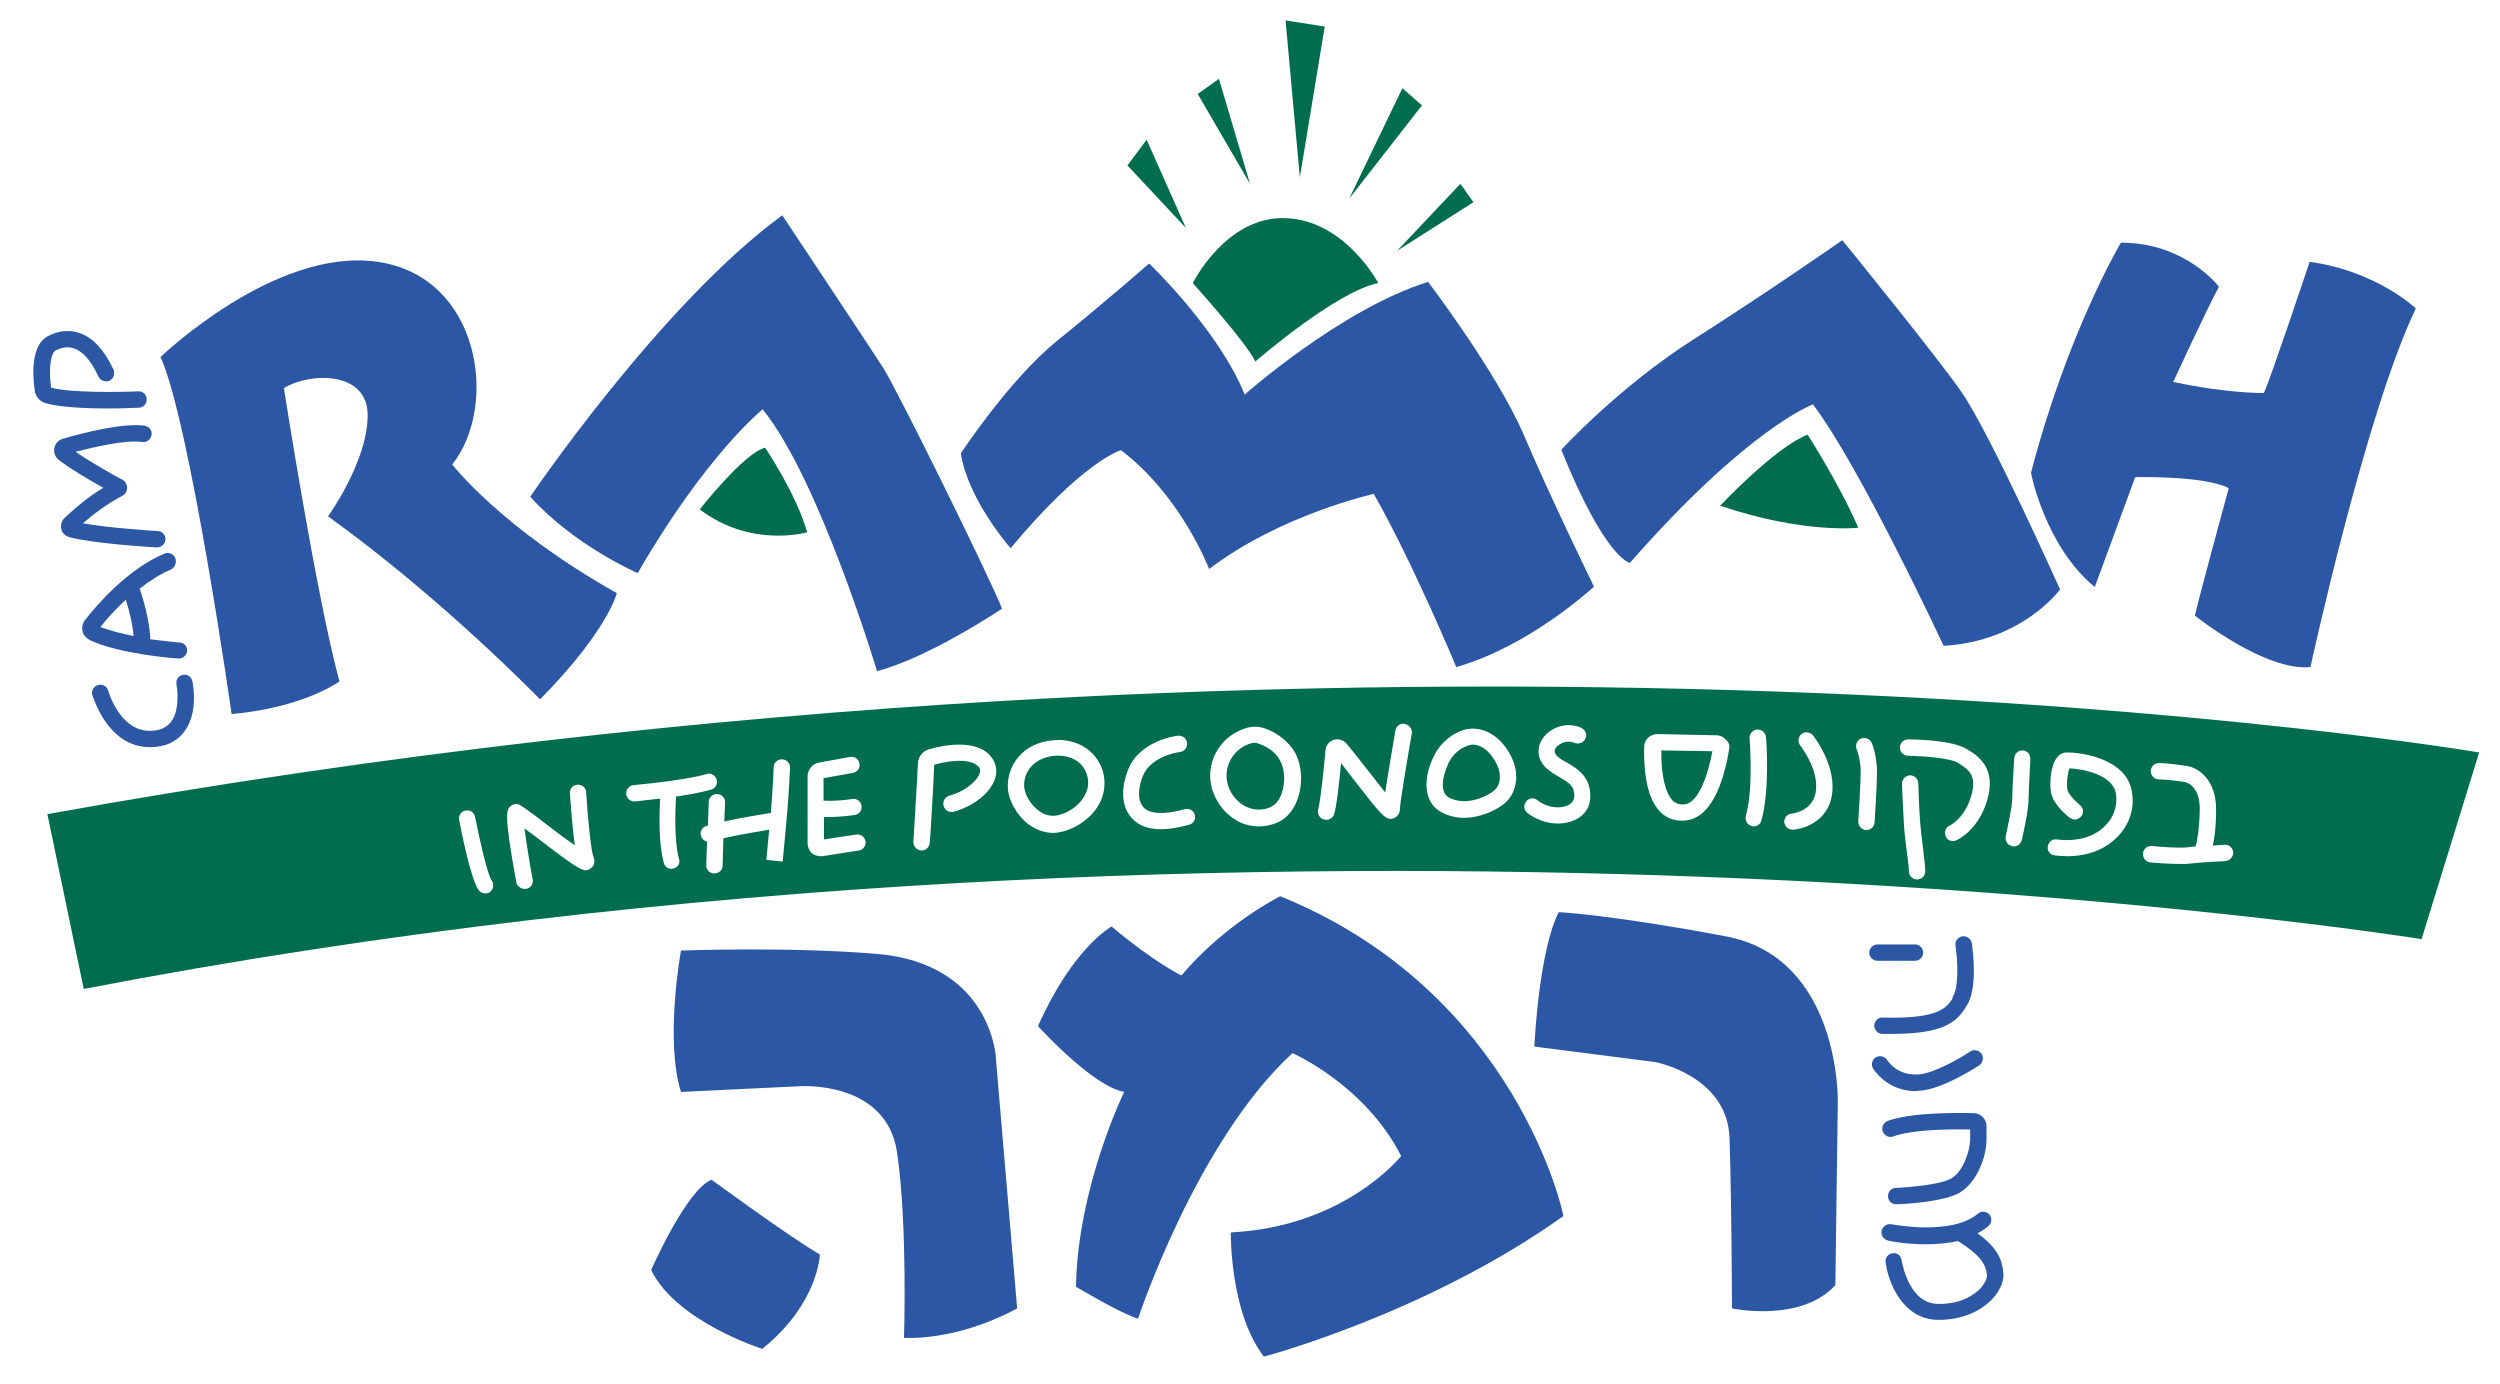<?xml version="1.0" encoding="UTF-8"?>
<svg xmlns="http://www.w3.org/2000/svg" xmlns:xlink="http://www.w3.org/1999/xlink" version="1.1" id="Layer_1" x="0px" y="0px" viewBox="0 0 612 338.8" style="enable-background:new 0 0 612 338.8;" xml:space="preserve">
<style type="text/css">
	.st0{fill:#2C57A5;}
	.st1{fill:#006E4D;}
</style>
<g>
	<path class="st0" d="M512.8,143.7l9.9-26.9c0,0,17-0.4,22.9,2.7c0,0-6.7,24.5-8.3,31.2c0,0,17.1,13.7,28.3,12.6   c0,0,13.5-62.2,25.8-87.8c0,0-9.7-9.2-26-11.4c0,0-9.9,29.6-11.2,32.1c0,0-8.5,0.2-22.2-2.7c0,0,8.3-18,11.2-23.3   c0,0-8.1-10.8-24-10.8c0,0-13,21.8-22,56.3C497.1,115.7,500.7,133.8,512.8,143.7z"></path>
	<path class="st0" d="M399,137.8c29-33.1,44.8-38.8,44.8-38.8c11.4,14.9,32,59.1,32,59.1c19.3-1.1,28.5-13.8,28.5-13.8   s-17.1-38.2-24.1-48.3c-5.7-8.3-29.2-37.2-29.2-37.2S433.1,71.3,414.7,83s-32.5,27.1-32.5,27.1C393,136.9,399,137.8,399,137.8z"></path>
	<path class="st1" d="M421.1,123.8c20.3,6.9,33.8,5.4,33.8,5.4c-4.5-10.5-12.4-22.8-12.4-22.8C434.5,109.5,421.1,123.8,421.1,123.8z   "></path>
	<path class="st0" d="M274.4,110.2c14.8,11.2,21.6,29.1,21.6,29.1c17.4-13.3,40.3-18.4,40.3-18.4c9.7,17.1,20.2,42.4,20.2,42.4   c18.2-5.2,33.7-19.7,33.7-19.7s-10.7-21.9-17.2-37.2c-6.6-15.3-23.4-37.4-23.4-37.4c-21.4,6.7-44.9,27.6-44.9,27.6   c-6.4-15.9-23.4-32.1-23.4-32.1s-10.7,9.4-22.5,18.9c-11.8,9.6-23.6,27.6-23.6,27.6c1.9,11.6,12.2,23.2,12.2,23.2   C265.2,112.8,274.4,110.2,274.4,110.2z"></path>
	<path class="st1" d="M337.4,69.3c0,0-8.1-15.4-22.7-15.9S292,69.3,292,69.3s13.4,14.9,15.3,19.2C307.3,88.5,327.1,71.3,337.4,69.3z   "></path>
	<polygon class="st1" points="280.7,34.2 276,40.5 290.3,55.8  "></polygon>
	<polygon class="st1" points="298.4,19.3 293.2,23 306,45  "></polygon>
	<polygon class="st1" points="324.3,6.5 314.7,5 318.2,43.4  "></polygon>
	<polygon class="st1" points="343.3,21.6 330.3,48.6 348.1,25.8  "></polygon>
	<polygon class="st1" points="360.7,49.5 357.5,45 342,61.4  "></polygon>
	<path class="st0" d="M156.1,140.3c16.9-29.2,30.6-40.1,30.6-40.1c13.9,17.1,28,64.1,28,64.1c12.9-3.4,30.6-15.3,30.6-15.3   c-3.2-8.1-25.8-53.8-29-58.8c-3.2-5-24.8-37.5-24.8-37.5c-29.8,21.8-61.7,68.9-61.7,68.9C140.6,133.6,156.1,140.3,156.1,140.3z"></path>
	<path class="st1" d="M171.3,124.7c12.6,9.6,26.3,5.6,26.3,5.6c-2.7-9.5-10.3-20.7-10.3-20.7C182.2,110.8,171.3,124.7,171.3,124.7z"></path>
	<path class="st0" d="M83.1,166.8c-5.7-20.9-13.6-71.8-13.6-71.8c6.4-3.9,20.8-4.3,20.5,7c-0.2,11.3-9.7,24.4-9.7,24.4   c28.1,20.2,51.9,44.8,51.9,44.8c16.6-16.8,18.8-26,18.8-26c-28.3-15.9-40.3-31.5-40.3-31.5c11.4-14.3,7-45.9-18.2-49.6   c-25.2-3.7-53.2,23.3-53.2,23.3c7.2,15.8,17.4,87.4,17.4,87.4C74.5,173.2,83.1,166.8,83.1,166.8z"></path>
	<path class="st0" d="M159.4,310.9c6.2,12.7,27.2,19.3,27.2,19.3c13.8-11.1,14.1-23.1,14.1-23.1c-7.3-4.2-26.5-18.3-26.5-18.3   C168.1,291.1,159.4,310.9,159.4,310.9z"></path>
	<path class="st0" d="M214.5,233.5c-21.6-1.8-47.8-0.8-47.8-0.8s-4,21.9,0,34.6l29.3-1.4c0,0,21-1.4,23.6,16.2   c2.6,17.7,1.7,45.4,1.7,45.4s12.5,1,27.7-7.2l-5.2-61.1C243.9,259.3,242.9,235.8,214.5,233.5z"></path>
	<path class="st0" d="M313.4,219.4c0,0-13.4,6.6-24.2,19.4c0,0-6.8-3.3-17.1-12c0,0-9.5,5.2-18,24.4c0,0,13.3,14.7,21.1,16.1   c0,0-11.4,23.3-11.8,47.7c0,0,11.2,6.7,15.2,7.8c0,0,14.3-43.4,37.8-65c0,0,17.8,7.8,26.6,25.2c0,0-13.7,17.3-41.7,18.7   c0,0-0.3,19.5,8.1,30.4c0,0,39.8-10.5,73.3-34.4C382.9,297.7,371.4,242.9,313.4,219.4z"></path>
	<path class="st0" d="M422.4,229.2c-28.1-5.3-40.8-5.9-40.8-5.9s-4.5,7.1-6,32.9l29.6,3.8c0,0,17.8,3.3,18.2,18.8   c0.5,15.5,0.6,41.5,0.6,41.5s16.8,3.6,25.3-5.7l0.6-45.1C449.9,269.5,450.5,234.4,422.4,229.2z"></path>
	<path class="st0" d="M484.1,301.9c1-0.5,1.9-1.1,2.7-1.8c0.8-0.7,0.9-2,0.2-2.8c-0.7-0.8-2-0.9-2.8-0.2c-6.5,5.5-21,2.6-21.2,2.6   c-1.1-0.2-2.1,0.5-2.4,1.6c-0.2,1.1,0.5,2.1,1.6,2.4c0.3,0.1,4.3,0.9,9.2,0.9c2.5,0,5.3-0.2,7.9-0.8c0.1,0.1,0.2,0.2,0.3,0.2   c5.2,3.3,6.5,5.5,6.8,8c0.1,0.7-0.3,1.9-1.5,3.3c-1.1,1.2-4.3,4-10.5,3.9c-7.3-0.1-8.8-10.5-8.9-10.7c-0.1-1.1-1.1-1.9-2.2-1.7   c-1.1,0.1-1.9,1.2-1.7,2.2c0.6,4.8,4.1,14,12.8,14.1c0.1,0,0.2,0,0.3,0c5.3,0,10.1-1.9,13.2-5.3c1.8-2,2.8-4.4,2.5-6.4   C490.1,307.7,488.2,304.9,484.1,301.9z"></path>
	<path class="st0" d="M477.8,288.4c-2.3,1.5-9.6,2.2-13.7,2.4c-1.1,0-2,1-1.9,2.1c0,1.1,0.9,1.9,2,1.9c0,0,0,0,0.1,0   c1.2,0,11.8-0.5,15.7-3c4.3-2.8,6.3-9.1,6.3-12.8v-3.3c0-1.7-1.4-3.2-3.1-3.2c-4.4-0.1-15.4-0.2-21.1,1.9c-1,0.4-1.6,1.5-1.2,2.6   c0.4,1,1.5,1.6,2.6,1.2c4.8-1.8,14.9-1.8,18.8-1.7v2.5C482.2,281.7,480.7,286.6,477.8,288.4z"></path>
	<path class="st0" d="M470.1,267c5.6-0.4,14.1-6,14.4-6.2c0.9-0.6,1.2-1.9,0.6-2.8c-0.6-0.9-1.9-1.2-2.8-0.6   c-2.2,1.5-8.7,5.3-12.5,5.6c-4.7,0.4-7.1-2.4-7.9-3.6c-0.6-0.9-1.9-1.1-2.8-0.5c-0.9,0.6-1.1,1.9-0.5,2.8c1.2,1.7,4.4,5.4,10.4,5.4   C469.3,267,469.7,267,470.1,267z"></path>
	<path class="st0" d="M477.8,244.7c-1.3,1.9-3.2,4.8-16.9,4.4c-1.1-0.1-2,0.8-2.1,1.9c0,1.1,0.8,2,1.9,2.1c0.9,0,1.8,0,2.6,0   c12.5,0,15.6-3,17.7-6.2c0.1-0.2,0.2-0.3,0.3-0.5c2.9-4,1.7-13.6,1.4-15.5c-0.2-1.1-1.2-1.8-2.3-1.7c-1.1,0.2-1.9,1.2-1.7,2.3   c0.6,4,0.8,10.5-0.7,12.5C478.1,244.3,477.9,244.5,477.8,244.7z"></path>
	<path class="st0" d="M468.8,231.2h-9.2c-1.1,0-2,0.9-2,2s0.9,2,2,2h9.2c1.1,0,2-0.9,2-2S469.9,231.2,468.8,231.2z"></path>
	<path class="st0" d="M36.7,182.9c0,0,0.1,0,0.1,0c3.5,0,6.2-1.2,8-3.4c3.4-4.1,2.8-10.2,2.3-12.7c-0.2-1.1-1.2-1.8-2.3-1.6   c-1.1,0.2-1.8,1.2-1.6,2.3c0.5,3.1,0.4,7.2-1.5,9.4c-1.1,1.3-2.7,2-5,2c0,0-0.1,0-0.1,0c-7.3,0-10.1-9.7-10.1-9.8   c-0.3-1.1-1.4-1.7-2.5-1.4c-1.1,0.3-1.7,1.4-1.4,2.5C22.9,170.7,26.3,182.9,36.7,182.9z"></path>
	<path class="st0" d="M42.9,136.6c-0.4-1-1.6-1.5-2.6-1.1c-9.1,3.8-16.7,12.7-19.5,16.3c-0.6,0.8-0.8,1.8-0.6,2.7   c0.2,1,0.9,1.7,1.8,2.2c7.1,3.4,21,4.5,21.6,4.5c0.1,0,0.1,0,0.2,0c1,0,1.9-0.8,2-1.8c0.1-1.1-0.7-2.1-1.8-2.1   c-0.1,0-3.2-0.3-7.2-0.8c-0.1-4.4-1.9-10.4-2.6-12.4c2.4-1.9,5-3.6,7.7-4.7C42.9,138.8,43.3,137.6,42.9,136.6z M24.6,153.5   c1.2-1.6,3.4-4.1,6.2-6.7c0.8,2.5,1.7,6.1,1.9,8.9C29.8,155.1,26.9,154.4,24.6,153.5z"></path>
	<path class="st0" d="M15.4,107.4c-1.1,0.3-1.9,1.2-2.1,2.3c-0.2,1.1,0.2,2.2,1.1,2.9c2.7,2.1,7.6,5,10.9,6.8c-4.5,2.7-8,6-9.5,7.4   c-0.7,0.7-1,1.7-0.8,2.7c0.2,1,1,1.7,2,2c5.9,1.6,20.8,2.5,21.4,2.5c0,0,0.1,0,0.1,0c1,0,1.9-0.8,2-1.9c0.1-1.1-0.8-2.1-1.9-2.1   c-0.1,0-11.8-0.7-18.3-1.9c2.2-1.9,5.7-4.7,9.6-6.7c0.8-0.4,1.2-1.1,1.2-2c0-0.8-0.4-1.6-1.2-2c-1.4-0.7-7.5-4.1-11.4-6.8   c4.3-1.1,12.2-3,16.3-2.4c1.1,0.2,2.1-0.6,2.3-1.7c0.2-1.1-0.6-2.1-1.7-2.3C30,103.5,20.6,105.9,15.4,107.4z"></path>
	<path class="st0" d="M34,99.8c1.1,0,2-1,1.9-2.1c0-1.1-1-2-2.1-1.9c-4.4,0.2-16.7,0.4-21.3-0.9c-0.7-5.3,0.1-8.6,1.1-9.1   c1.6-0.8,3.1-1,4.5-0.5c2.2,0.7,4.3,3.1,6,6.9c0.5,1,1.7,1.4,2.7,1c1-0.5,1.4-1.7,1-2.7c-2.3-4.9-5.1-7.9-8.4-9   c-2.4-0.8-5.1-0.6-7.7,0.8c-3.8,2-3.9,8.4-3.2,13.3c0.2,1.5,1.2,2.7,2.7,3.1c3.4,1,9.9,1.3,15.1,1.3C30.4,100,33.7,99.8,34,99.8z"></path>
	<path class="st1" d="M11.6,199.3l8.9,42.8c294.7-56.9,572.3-12.2,572.3-12.2l14.1-45.7C606.9,184.2,343.6,139.3,11.6,199.3z    M119.9,218.4c-0.3,0.2-0.7,0.3-1.1,0.3c-0.6,0-1.3-0.3-1.7-0.9c-1.9-2.8-4.3-14.8-4.7-17.1c-0.2-1.1,0.5-2.1,1.6-2.3   c1.1-0.2,2.1,0.5,2.3,1.6c1.1,5.5,3,14.1,4.1,15.6C121,216.5,120.8,217.7,119.9,218.4z M144.7,212.5c-1.6,1.3-2.5,0.8-13.2-7.4   c-1.1-0.8-2.1-1.6-3.1-2.3c0.4,3.2,1.2,8.2,2,12.5c0.2,1.1-0.5,2.1-1.6,2.3c-0.1,0-0.2,0-0.4,0c-0.9,0-1.8-0.7-2-1.6   c-3.2-17.4-2.4-18-1.2-18.8c0.7-0.5,1.6-0.5,2.3,0c1.1,0.7,3.6,2.5,6.4,4.7c1.9,1.5,4.6,3.5,6.8,5c-0.6-4.4-1-10.4-1.2-12.7   c-0.1-1.1,0.8-2.1,1.9-2.1c1.1-0.1,2.1,0.8,2.1,1.9c0.4,6.6,1.2,14.5,1.8,15.8C145.8,211.1,145.3,212.1,144.7,212.5z M164.9,212.6   c-0.2,0-0.4,0.1-0.5,0.1c-0.9,0-1.7-0.6-1.9-1.5c-1.3-4.5-1.1-12.1-0.9-15.7c-1.8,0.2-3.8,0.4-6.1,0.7c-0.1,0-0.1,0-0.2,0   c-1,0-1.9-0.8-2-1.8c-0.1-1.1,0.7-2.1,1.8-2.2c13.7-1.3,17.8-2.7,17.8-2.7c1-0.4,2.2,0.2,2.5,1.3c0.4,1-0.2,2.2-1.3,2.5   c-0.1,0-2.4,0.8-8.6,1.7c-0.2,2.9-0.5,10.9,0.7,15.2C166.6,211.2,166,212.3,164.9,212.6z M192.4,202.4c-0.3,3.3-0.8,8.5-0.8,8.5   l-4-0.4c0,0,0.4-4.2,0.7-7.4c-2.9,0.5-7.7,1.3-11.2,2.1c-0.1,2.8-0.2,5.4-0.2,6.7c0,1.1-0.9,1.9-2,1.9c0,0,0,0-0.1,0   c-1.1,0-2-0.9-1.9-2.1c0-1.1,0.1-3.3,0.2-5.7c-0.7-0.1-1.2-0.6-1.5-1.3c-0.3-1,0.2-2.2,1.3-2.5c0.1,0,0.2-0.1,0.4-0.1   c0.1-3,0.2-5.6,0.2-5.8c0-1.1,1-2,2.1-1.9c1.1,0,2,1,1.9,2.1c0,0-0.1,2-0.2,4.6c4-0.9,9-1.7,11.4-2.1c0.5-6,0.7-11.1,0.7-11.2   c0-1.1,1-2,2.1-1.9c1.1,0,2,1,1.9,2.1C193.4,188.1,193.1,195,192.4,202.4z M210.2,208.2l-8.9,1.4c-0.2,0-0.3,0-0.5,0   c-0.7,0-1.5-0.3-2-0.7c-0.7-0.6-1.1-1.5-1.1-2.4V190c0-1.6,1.2-3,2.7-3.3l7.7-1.4c1.1-0.2,2.1,0.5,2.3,1.6c0.2,1.1-0.5,2.1-1.6,2.3   l-7.2,1.3v5.5c3.3,0.2,7-0.4,7-0.4c1.1-0.2,2.1,0.5,2.3,1.6c0.2,1.1-0.5,2.1-1.6,2.3c-0.2,0-3.1,0.5-6.2,0.5c-0.5,0-1,0-1.4,0v5.5   l7.9-1.2c1.1-0.2,2.1,0.6,2.3,1.7C212,207,211.3,208.1,210.2,208.2z M243.8,189.8c-0.7,3.7-4.9,7.4-10.3,8.9   c-1.1,0.3-2.2-0.3-2.5-1.4c-0.3-1.1,0.3-2.2,1.4-2.5c4.2-1.2,7.1-3.9,7.5-5.8c0.1-0.5,0.1-1.1-0.8-1.7c-1.8-1.4-5.7-1.4-10.4-0.1   c-0.2,4.8-1,18.9-1.1,19.1c-0.1,1.1-0.9,1.9-2,1.9c0,0-0.1,0-0.1,0c-1.1-0.1-1.9-1-1.9-2.1c0-0.1,0.9-14.6,1.1-19.2   c0.1-1.7,1.2-3.1,2.8-3.5c3.5-1,10-2.2,14,0.7C243.3,185.6,244.2,187.6,243.8,189.8z M269.5,196c-1.6,3.5-5,6.3-9.1,7.5   c-0.8,0.2-1.7,0.4-2.5,0.4c-2.1,0-4.2-0.7-6.1-2.1c-3-2.3-5.1-6.1-5.1-9.4c0-5,3.6-10.7,11.4-11.2c2.8-0.3,8.6,0.5,11.3,6.1   C270.7,190,270.7,193.2,269.5,196z M291.1,201.9c-2.6,0.7-4.8,1.1-6.8,1.1c-3.2,0-5.7-0.9-7.3-2.8c-2.9-3.2-2.3-8.2-0.8-11.9   c2.9-7.1,11.9-8.2,12.2-8.2c1.1-0.1,2.1,0.7,2.2,1.8c0.1,1.1-0.7,2.1-1.8,2.2c-0.1,0-7,0.9-9,5.8c-1,2.4-1.6,5.8,0.1,7.7   c1.5,1.7,5.1,1.9,10.1,0.5c1.1-0.3,2.2,0.3,2.5,1.4C292.8,200.5,292.2,201.6,291.1,201.9z M317.5,196c-1.1,2.9-3.1,4.9-5.7,5.7   c-1.2,0.4-2.4,0.6-3.6,0.6c-2,0-3.9-0.5-5.6-1.5c-3-1.8-5.3-4.9-6.1-8.5c-1.3-6.3,2.6-12.5,9-14.2h0c1.2-0.3,2.5-0.3,3.8,0.1   c1.9,0.6,5.5,2.3,7.7,6C318.8,187.4,319,192.2,317.5,196z M345.6,179.6c-1.1,6.3-2.9,16.9-2.9,18.5c0,1-0.6,1.8-1.5,2.2   c-1.9,0.7-3-0.7-9.3-8.8c-1.2-1.6-2.5-3.2-3.6-4.7c-0.5,5.1-1.1,10.7-1.7,12.5c-0.3,0.9-1.1,1.4-1.9,1.4c-0.2,0-0.4,0-0.6-0.1   c-1.1-0.3-1.7-1.4-1.4-2.5c0.4-1.4,1.1-6.9,1.8-14.5c0.1-1.2,0.9-2.1,2-2.5c1.1-0.3,2.3,0,3.1,0.9c1.6,1.9,3.6,4.5,5.5,6.9   c1.3,1.6,2.8,3.6,4,5.1c0.8-5.4,2.3-14,2.5-15.2c0.2-1.1,1.2-1.8,2.3-1.6C345.1,177.5,345.8,178.6,345.6,179.6z M368.4,196.6   c-2,1.7-5.9,3.6-10,3.6c-1.8,0-3.7-0.4-5.4-1.3c-4.2-2.1-5-7.6-2-13.8c2-4.1,6-6.5,8.9-6.7c0.9-0.1,5.2-0.3,8.8,4.7   C372.7,188.8,371.3,194.1,368.4,196.6z M385.6,200.7c-1.3,0.6-2.7,0.9-4.2,0.9c-2.6,0-5.3-0.9-7.5-2.6c-0.9-0.7-1-1.9-0.3-2.8   c0.7-0.9,1.9-1,2.8-0.3c2.5,2,5.7,2.1,7.5,1.2c1-0.5,1.5-1.3,1.5-2.3c0-2.4-1.3-3.2-3.7-4.6c-1.1-0.6-2.2-1.3-3.2-2.2   c-1.5-1.4-2.1-3.2-1.8-5c0.4-2,1.9-3.8,4.1-4.8c3.5-1.5,6.2-0.1,6.5,0.1c1,0.6,1.3,1.8,0.7,2.7c-0.5,0.9-1.7,1.3-2.7,0.8   c-0.1,0-1.3-0.6-2.9,0.1c-0.9,0.4-1.7,1.1-1.8,1.8c0,0.2-0.1,0.7,0.6,1.4c0.6,0.6,1.5,1.1,2.4,1.6c2.4,1.4,5.7,3.3,5.7,8.1   C389.4,197.4,388,199.6,385.6,200.7z M423.3,183.4c-1,6.1-3.6,16.4-10.3,17.4c-0.4,0.1-0.9,0.1-1.3,0.1c-1.9,0-3.5-0.6-4.9-1.8   c-3-2.7-4.5-8.2-4.3-16.3c0-1.8,1.5-3.1,3.3-3.1l14.4,0.3c0.9,0,1.7,0.4,2.3,1.1C423.2,181.6,423.5,182.5,423.3,183.4z    M431.2,200.8c-0.2,0.9-1,1.5-1.9,1.5c-0.2,0-0.4,0-0.5-0.1c-1.1-0.3-1.7-1.4-1.4-2.5c1.9-6.8,0.9-18.8,0.9-18.9   c-0.1-1.1,0.7-2.1,1.8-2.2c1.1-0.1,2.1,0.7,2.2,1.8C432.4,181,433.3,193.3,431.2,200.8z M439.1,203.1c-0.1,0-0.2,0-0.3,0   c-1,0-1.8-0.7-2-1.7c-0.1-1.1,0.6-2.1,1.7-2.2c1.5-0.2,6.3-1.3,6.1-7c-0.1-4.9-3.9-9.7-3.9-9.7c-0.7-0.9-0.5-2.1,0.3-2.8   c0.9-0.7,2.1-0.5,2.8,0.3c0.2,0.2,4.6,5.9,4.8,12.1C448.9,199.3,443.7,202.6,439.1,203.1z M458.9,201.3c-0.1,1.1-0.9,1.9-2,1.9   c0,0-0.1,0-0.1,0c-1.1-0.1-1.9-1-1.9-2.1c0-0.1,0.6-8.9,0.6-12.3c0-3-1-5.4-1-5.4c-0.4-1,0.1-2.2,1.1-2.6c1-0.4,2.2,0.1,2.6,1.1   c0.1,0.1,1.3,3.2,1.3,7C459.5,192.2,458.9,200.9,458.9,201.3z M469.3,215.3c-1.1,0-2-0.9-2-2c0-1-0.3-3.3-0.6-5.6   c-0.3-2-0.5-4.1-0.6-5.5c-0.2-3.1-0.5-10-0.5-10.3c0-1.1,0.8-2,1.9-2.1c1.2,0,2,0.8,2.1,1.9c0,0.1,0.2,7.1,0.5,10.2   c0.1,1.4,0.4,3.4,0.6,5.3c0.3,2.6,0.6,4.9,0.6,6.1C471.3,214.4,470.4,215.3,469.3,215.3z M486.4,196.1c-2.2,7.2-7.2,9.5-7.5,9.6   c-0.3,0.1-0.5,0.2-0.8,0.2c-0.8,0-1.5-0.4-1.8-1.2c-0.4-1,0-2.2,1-2.6c0.1-0.1,3.6-1.7,5.2-7.1c1.6-5.2-0.6-6.6-3.1-8.2   c-1.8-1.2-8.3-1.7-12.3-1.8c-1.1,0-2-0.9-2-2s0.9-2,2-2c1.8,0,11,0.2,14.4,2.4C484.2,185,488.9,188,486.4,196.1z M496.6,195.5   c0,3-1.5,9.5-1.7,10.2c-0.2,0.9-1,1.5-1.9,1.5c-0.1,0-0.3,0-0.5-0.1c-1.1-0.2-1.7-1.3-1.5-2.4c0.4-1.9,1.6-7.2,1.6-9.3   c0-2.9,0.5-9.7,0.5-9.9c0.1-1.1,1.1-1.9,2.1-1.8c1.1,0.1,1.9,1,1.8,2.1C497.1,185.9,496.6,192.8,496.6,195.5z M518.3,204.9   c-3,3.1-7.3,4.7-12.3,4.7c-1,0-2-0.1-3-0.2c-1.1-0.1-1.9-1.1-1.7-2.2s1.1-1.9,2.2-1.7c5,0.6,9.2-0.6,11.9-3.4   c2.1-2.1,3-4.9,2.6-7.7c-0.7-4.9-8.5-6.2-11.4-6.3c-0.4,1-0.8,3.6-0.5,5.2c0.2,1.1,1.9,2.8,3,3.7c0.9,0.7,1.1,1.9,0.4,2.8   s-1.9,1.1-2.8,0.4c-0.7-0.5-4-3.2-4.6-6.1c-0.4-2-0.2-6.7,1.5-8.7c0.6-0.8,1.5-1.2,2.4-1.2c4,0,14.7,1.7,15.9,9.7   C522.6,197.9,521.3,201.9,518.3,204.9z M544.7,210.8c-0.1,0-6.2,0.3-8.5,0.6c-0.6,0.1-1.4,0.1-2.3,0.1c-3,0-6.9-0.3-7.5-0.4   c-1.1-0.1-1.9-1.1-1.8-2.2c0.1-1.1,1.1-1.9,2.2-1.8c1.9,0.2,7.1,0.6,8.9,0.3c0.5-0.1,1.1-0.1,1.8-0.2c0.3-1.1,0.9-4,1-8.9   c0.1-6.3-3.7-6.9-3.8-6.9c-4.1-0.6-6.2-0.6-6.2-0.6c-1.1,0-2-0.9-2-2c0-1.1,0.9-2,2-2c0.1,0,2.4,0,6.8,0.7   c2.7,0.4,7.3,3.2,7.2,10.9c0,4-0.4,6.8-0.8,8.6c1.6-0.1,2.8-0.2,2.9-0.2c1.1-0.1,2,0.8,2.1,1.9   C546.7,209.8,545.8,210.7,544.7,210.8z"></path>
	<path class="st1" d="M409.6,196.1c0.8,0.7,1.7,0.9,2.9,0.8c3.3-0.5,5.6-7.1,6.7-13l-12.5-0.2C406.6,189.8,407.7,194.3,409.6,196.1z   "></path>
	<path class="st1" d="M259.2,185c-0.4,0-0.6,0-0.7,0l-0.1,0c-5.3,0.4-7.7,3.9-7.7,7.2c0,2.1,1.5,4.7,3.5,6.2   c1.1,0.9,2.9,1.7,5.1,1.1c2.9-0.8,5.4-2.8,6.5-5.3c0.6-1.2,1-3.2-0.1-5.5C264.1,185.4,260.6,185,259.2,185z"></path>
	<path class="st1" d="M360.7,182.3c-0.1,0-0.2,0-0.2,0l-0.2,0c-1.2,0.1-4.2,1.3-5.7,4.5c-1.6,3.4-2.2,7.3,0.2,8.5   c4.2,2.1,9.2-0.3,11-1.8c1.6-1.4,2.2-4.5-0.4-8.1C363.5,182.6,361.4,182.3,360.7,182.3z"></path>
	<path class="st1" d="M308,182c-0.5-0.2-1-0.2-1.5-0.1c-4.3,1.1-6.9,5.3-6.1,9.5c0.5,2.5,2.1,4.6,4.1,5.8c1.3,0.7,3.4,1.5,6,0.6   c1.8-0.6,2.7-2.1,3.2-3.4c1-2.7,0.9-6.1-0.4-8.3C312,183.6,309.4,182.5,308,182z"></path>
</g>
</svg>
